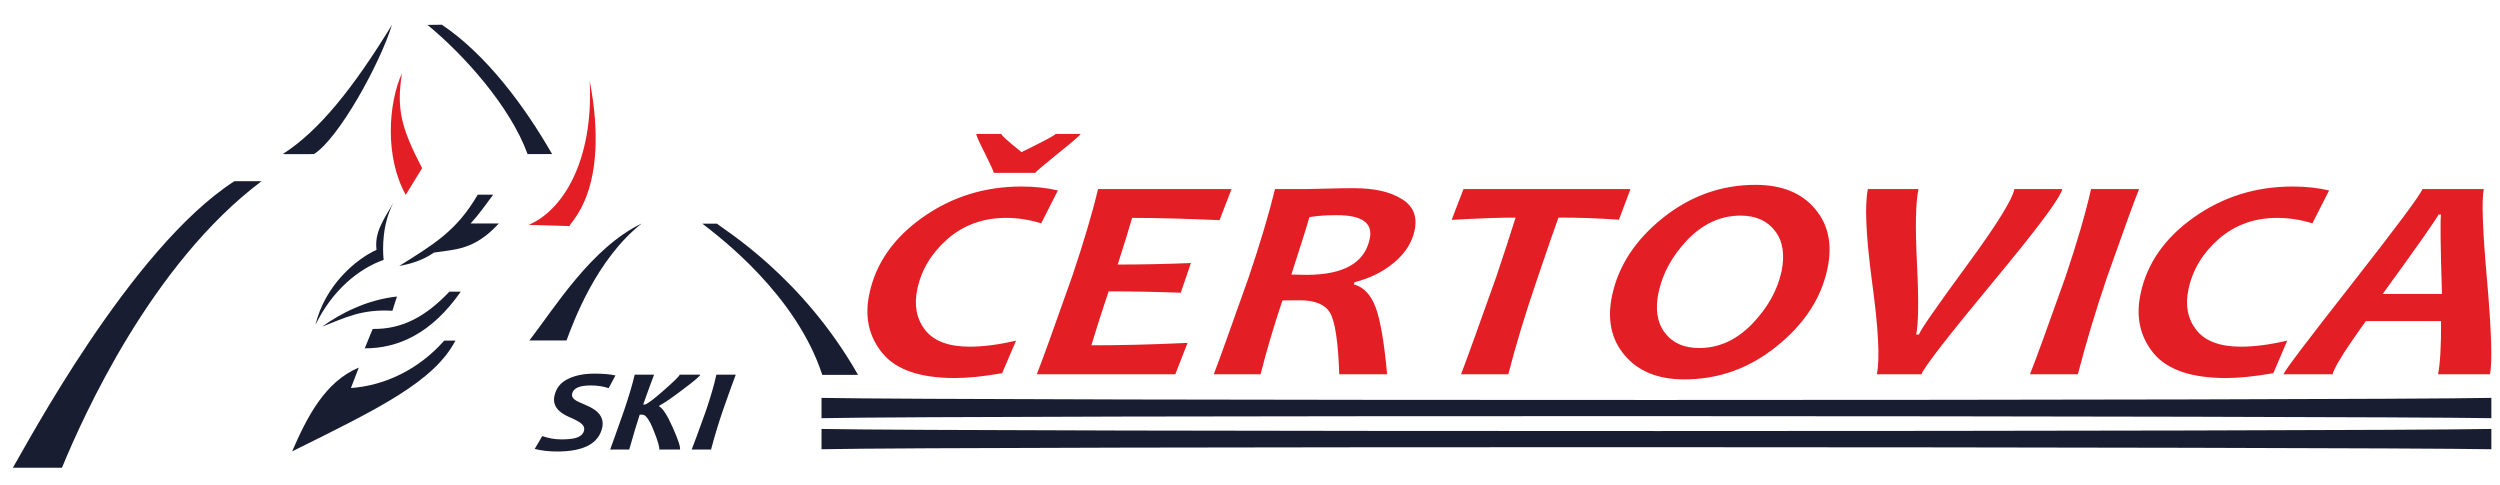 <?xml version="1.0" encoding="UTF-8"?>
<!DOCTYPE svg PUBLIC "-//W3C//DTD SVG 1.1//EN" "http://www.w3.org/Graphics/SVG/1.1/DTD/svg11.dtd">
<!-- Creator: CorelDRAW X7 -->
<svg xmlns="http://www.w3.org/2000/svg" xml:space="preserve" width="165mm" height="32mm" version="1.1" style="shape-rendering:geometricPrecision; text-rendering:geometricPrecision; image-rendering:optimizeQuality; fill-rule:evenodd; clip-rule:evenodd"
viewBox="0 0 16500 3200"
 xmlns:xlink="http://www.w3.org/1999/xlink">
 <defs>
  <style type="text/css">
   <![CDATA[
    .fil0 {fill:#181D31}
    .fil2 {fill:#E31E24}
    .fil3 {fill:#181D31;fill-rule:nonzero}
    .fil1 {fill:#E31E24;fill-rule:nonzero}
   ]]>
  </style>
 </defs>
 <g id="Vrstva_x0020_1">
  <path class="fil0" d="M4635 1476c35,0 52,0 97,0 44,39 561,347 931,998 -70,0 -184,0 -236,0 -173,-529 -676,-909 -792,-998z"/>
  <path class="fil1" d="M6982 1257l-110 217c-77,-24 -154,-36 -231,-36 -152,0 -281,47 -387,139 -106,93 -173,204 -200,332 -22,106 -5,196 52,269 57,73 155,110 294,110 89,0 191,-13 306,-40l-92 215c-125,22 -228,32 -312,32 -228,0 -387,-54 -477,-163 -91,-110 -120,-241 -87,-394 42,-199 159,-367 351,-503 192,-136 410,-204 653,-204 88,0 168,9 240,26zm150 -373c-2,8 -52,51 -147,127 -95,77 -146,120 -153,130l-273 0c-1,-10 -21,-53 -59,-130 -39,-76 -58,-119 -56,-127l165 0c-2,8 43,48 133,120 147,-72 222,-112 225,-120l165 0zm996 364l-79 205c-209,-9 -402,-15 -577,-15 -19,67 -51,170 -95,308 150,0 311,-3 483,-10l-67 196c-164,-6 -323,-9 -476,-9 -43,127 -81,246 -114,356 196,0 407,-5 635,-16l-81 207 -914 0c34,-86 111,-299 231,-639 77,-228 135,-422 173,-583l881 0zm1027 1222l-316 0c-7,-215 -28,-351 -61,-406 -33,-55 -99,-82 -197,-82 -30,0 -69,0 -117,1 -58,173 -106,335 -144,487l-309 0c33,-86 110,-299 230,-639 77,-228 135,-422 174,-583l195 0c22,0 68,-1 137,-3 69,-2 132,-3 190,-3 134,0 239,24 314,71 77,47 105,116 85,209 -17,79 -62,150 -135,211 -73,61 -161,104 -262,130l-4 14c65,17 113,68 145,154 31,85 56,232 75,439zm-115 -893c23,-105 -50,-157 -218,-157 -67,0 -127,4 -180,13 -15,55 -55,181 -119,379 39,1 72,2 99,2 246,0 385,-79 418,-237zm1721 -329l-76 202c-140,-10 -273,-14 -399,-14 -21,57 -67,188 -137,395 -83,242 -147,455 -194,639l-312 0c35,-91 112,-304 231,-639 48,-142 91,-274 129,-395 -101,0 -242,5 -422,15l78 -203 1102 0zm1300 526c-41,194 -152,364 -333,510 -181,147 -385,220 -612,220 -172,0 -303,-53 -392,-158 -90,-105 -118,-237 -84,-397 42,-195 153,-365 335,-511 182,-145 386,-218 611,-218 172,0 303,52 392,157 90,105 117,237 83,397zm-303 18c23,-112 9,-201 -43,-268 -51,-67 -127,-101 -227,-101 -131,0 -247,53 -349,158 -101,105 -165,221 -192,347 -24,111 -10,201 41,268 51,68 127,101 227,101 130,0 246,-53 349,-159 103,-107 167,-222 194,-346zm1853 -544c-12,57 -166,263 -462,619 -295,356 -450,556 -467,603l-295 0c21,-97 11,-298 -31,-606 -41,-307 -50,-512 -28,-616l334 0c-19,88 -22,251 -10,491 12,240 10,396 -5,469l18 0c10,-31 114,-180 311,-449 197,-268 304,-438 319,-511l316 0zm507 0c-29,70 -99,264 -212,583 -74,218 -138,431 -192,639l-316 0c35,-88 113,-301 233,-639 77,-229 134,-423 170,-583l317 0zm1254 9l-110 217c-77,-24 -154,-36 -232,-36 -151,0 -280,47 -386,139 -106,93 -173,204 -200,332 -23,106 -5,196 52,269 57,73 155,110 294,110 89,0 191,-13 306,-40l-92 215c-125,22 -229,32 -312,32 -228,0 -387,-54 -478,-163 -90,-110 -119,-241 -86,-394 42,-199 159,-367 351,-503 192,-136 409,-204 653,-204 88,0 168,9 240,26zm1062 1213l-343 0c14,-68 21,-185 20,-351l-496 0c-38,53 -72,101 -101,144 -70,103 -110,172 -119,207l-324 0c7,-23 159,-224 455,-601 296,-378 450,-585 462,-621l405 0c-15,71 -8,273 22,607 29,334 35,539 19,615zm-317 -530c-10,-321 -12,-496 -6,-524l-17 0c-8,22 -130,196 -368,524l391 0z"/>
  <g id="_1799672985504">
   <path class="fil0" d="M5422 2626c969,19 10081,18 11021,0 0,40 0,107 0,134 -940,-16 -10050,-20 -11021,0 0,-16 0,-120 0,-134z"/>
   <path class="fil0" d="M5422 2831c969,19 10081,18 11021,0 0,40 0,108 0,134 -940,-16 -10050,-20 -11021,0 0,-16 0,-120 0,-134z"/>
  </g>
  <path class="fil0" d="M2597 1337c-76,129 -125,202 -112,312 -135,61 -340,233 -403,495 112,-230 285,-370 450,-429 -8,-76 -9,-238 65,-378z"/>
  <path class="fil0" d="M2634 1756c227,-143 378,-229 519,-471 30,0 73,0 102,0 -48,64 -92,128 -149,190 36,0 131,0 186,0 -161,176 -286,170 -428,192 -77,53 -147,72 -230,89z"/>
  <path class="fil0" d="M2126 2156c118,-85 291,-177 494,-199 -5,13 -24,76 -30,94 -207,-12 -316,48 -464,105z"/>
  <path class="fil0" d="M2460 2171c-14,30 -39,98 -53,128 220,1 442,-98 634,-374 -15,0 -61,0 -75,0 -152,160 -307,249 -506,246z"/>
  <path class="fil0" d="M2368 2426c-221,93 -339,320 -440,553 583,-288 936,-462 1078,-731 -14,0 -66,0 -74,0 -169,191 -392,297 -616,313 12,-32 33,-85 52,-135z"/>
  <path class="fil2" d="M2653 483c-90,199 -115,552 25,803 21,-36 86,-140 108,-176 -142,-272 -169,-395 -133,-627z"/>
  <path class="fil2" d="M3892 532c27,539 -184,861 -403,952 59,1 211,7 270,8 -1,-24 272,-230 133,-960z"/>
  <path class="fil0" d="M1866 1017c241,-154 467,-438 721,-853 -79,256 -351,750 -515,853 -72,1 -173,0 -206,0z"/>
  <path class="fil0" d="M3494 2247c170,-220 408,-611 741,-772 -297,235 -447,640 -496,772 -74,0 -183,0 -245,0z"/>
  <path class="fil0" d="M2916 163c293,197 544,534 728,854 -61,0 -72,0 -162,0 -115,-316 -421,-656 -661,-853 13,0 83,0 95,-1z"/>
  <path class="fil0" d="M85 3087c81,-134 776,-1450 1462,-1891 27,0 57,0 179,0 -724,544 -1175,1546 -1317,1891 -152,0 -167,0 -324,0z"/>
  <path class="fil3" d="M4062 2478l-45 84c-34,-12 -74,-18 -119,-18 -74,0 -114,18 -122,55 -3,14 2,27 15,37 12,10 37,22 74,37 87,35 123,84 110,148 -23,106 -122,159 -298,159 -55,0 -104,-6 -148,-17l50 -85c42,15 84,22 126,22 39,0 69,-3 89,-8 35,-9 56,-26 61,-52 4,-16 -2,-31 -18,-44 -14,-12 -41,-27 -81,-44 -77,-33 -109,-79 -97,-138 11,-52 41,-90 90,-113 48,-24 107,-35 175,-35 56,0 103,4 138,12zm560 -5c-2,9 -39,41 -113,96 -73,56 -126,92 -157,108l-2 5c24,12 54,58 90,139 36,81 52,129 48,146l-137 0c3,-15 -9,-57 -37,-126 -27,-69 -52,-104 -73,-104l-19 0c-19,58 -42,134 -69,230l-126 0c13,-35 44,-121 92,-258 31,-92 55,-171 70,-236l128 0c-13,33 -37,99 -72,197l10 0c12,0 54,-30 124,-92 70,-61 105,-96 107,-105l136 0zm234 0c-11,29 -40,107 -85,236 -30,88 -56,174 -78,258l-128 0c15,-36 46,-122 95,-258 31,-92 54,-171 68,-236l128 0z"/>
 </g>
</svg>
